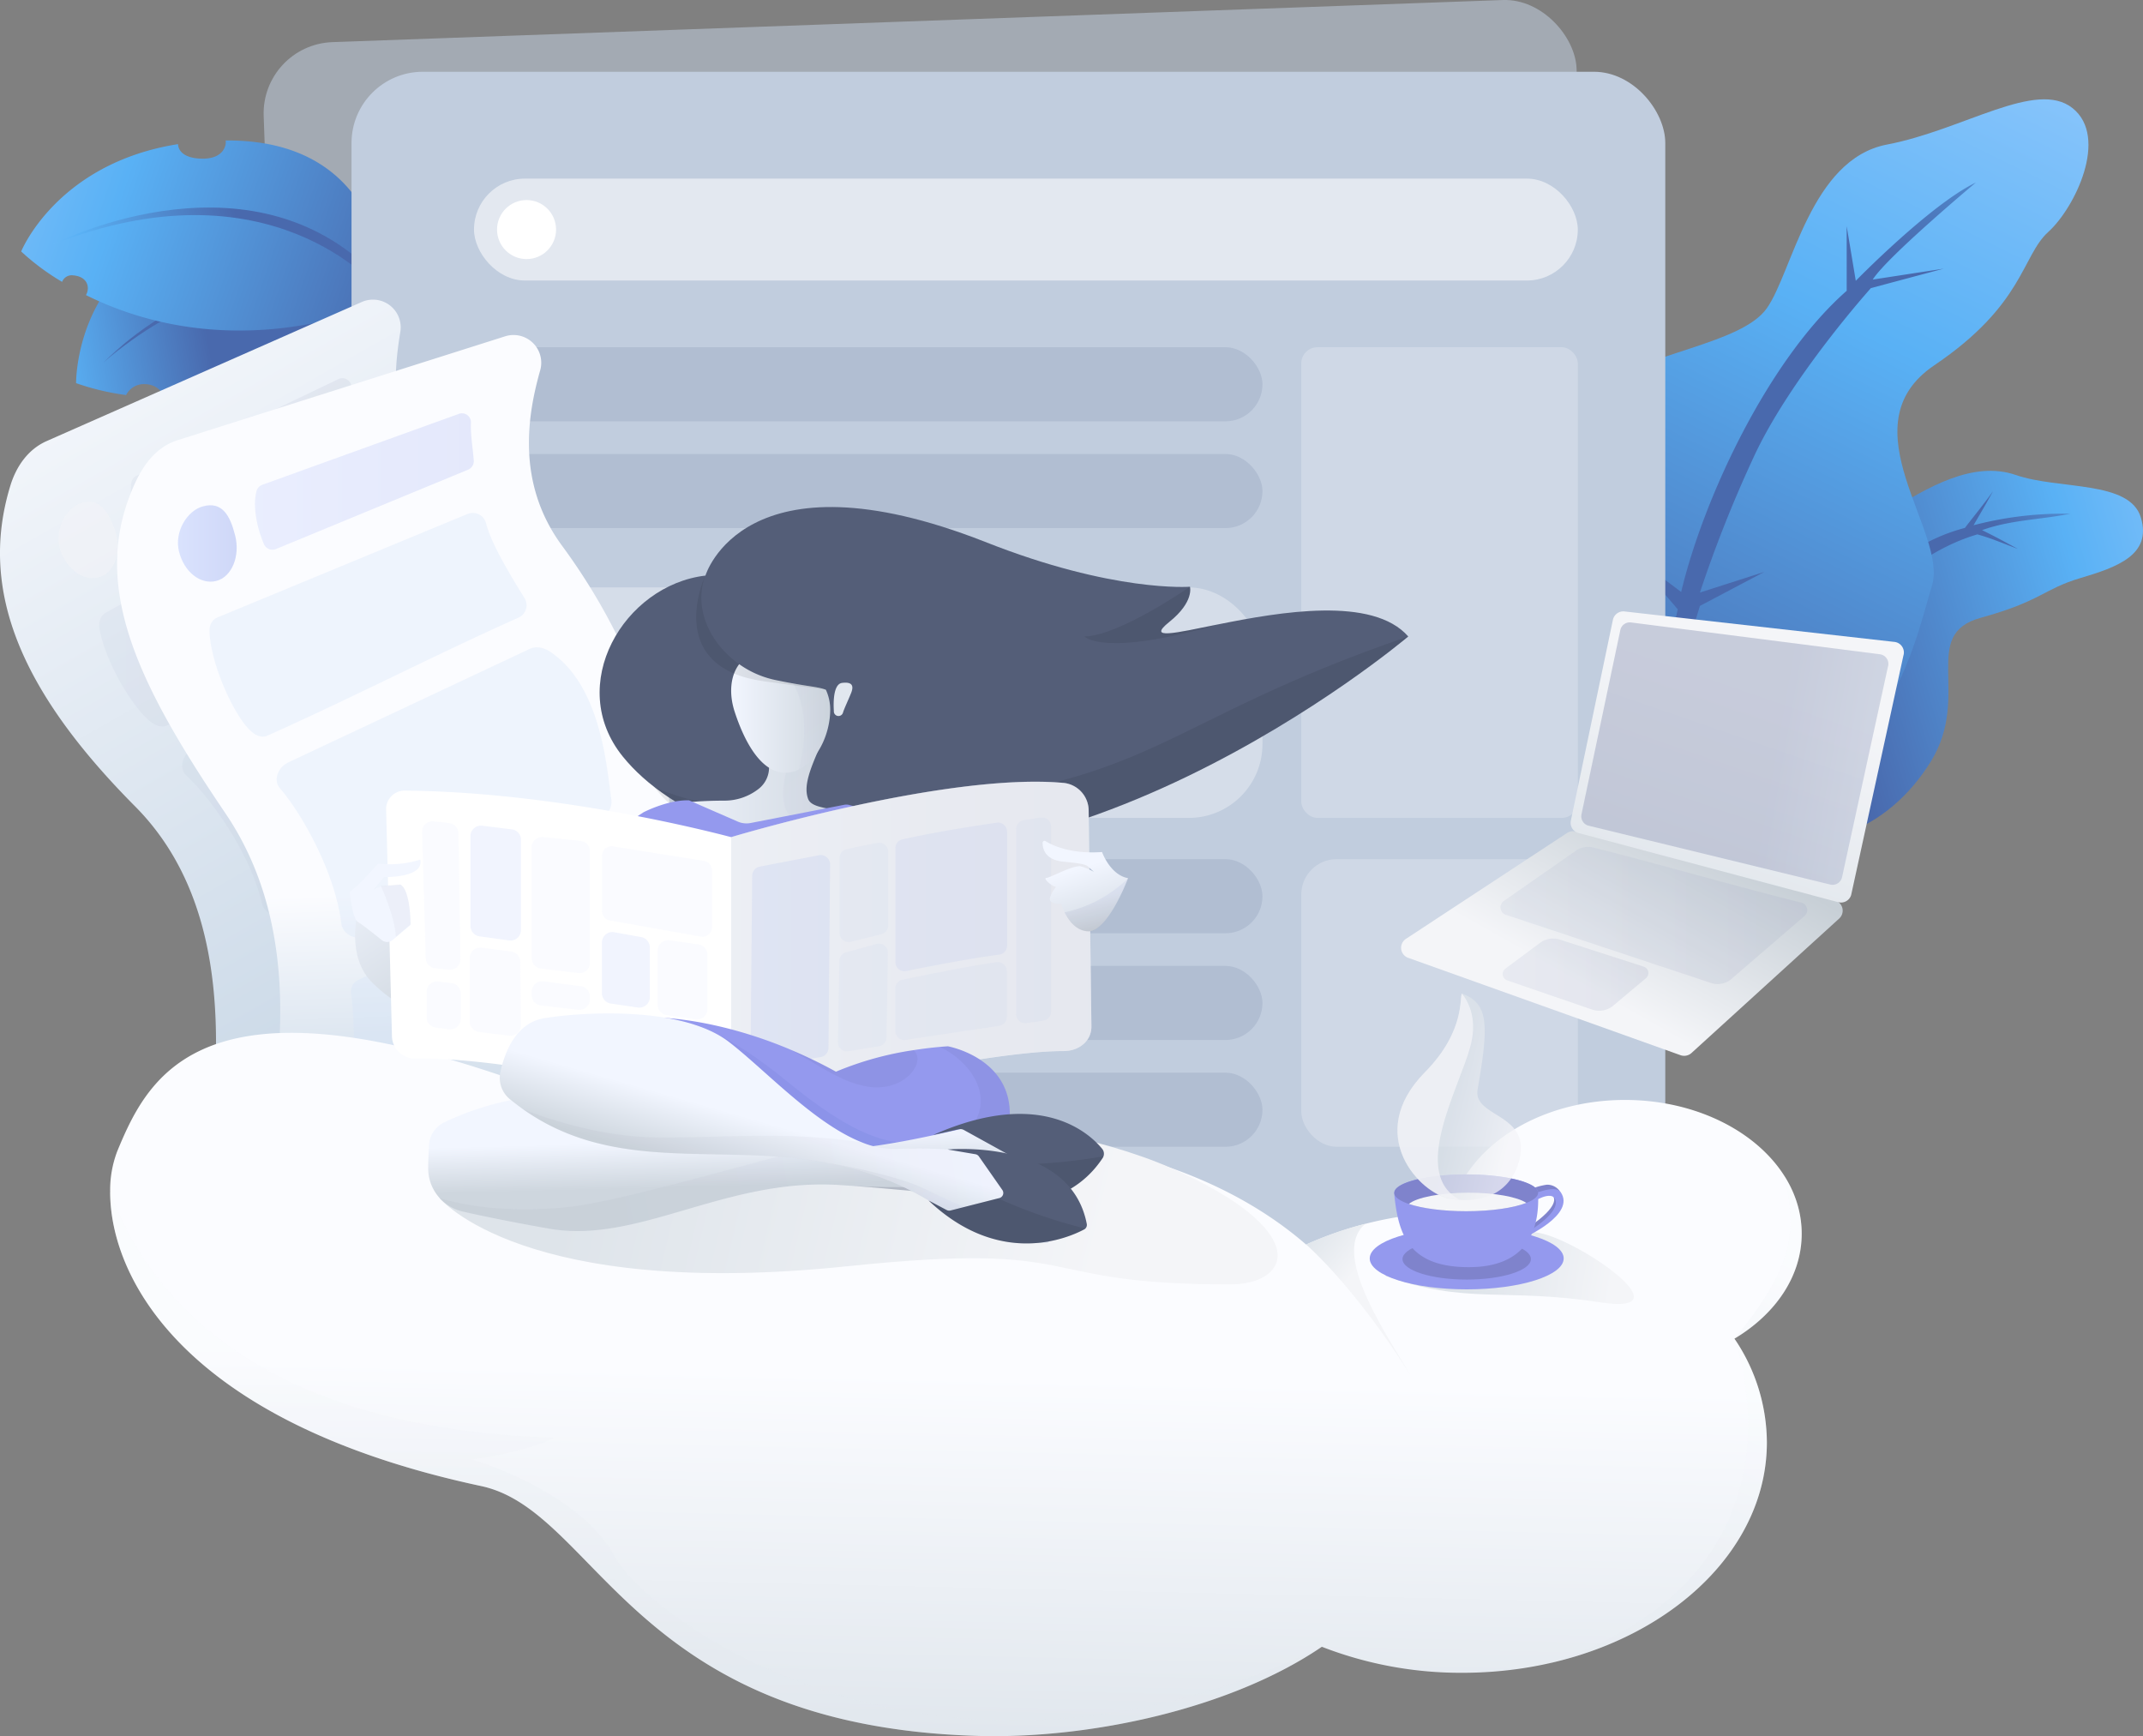 <svg xmlns="http://www.w3.org/2000/svg" xmlns:xlink="http://www.w3.org/1999/xlink" viewBox="0 0 588.91 477.04"><rect x="0" y="0" width="588.91" height="477.04" fill="#808080" stroke="none"/><defs><style>.cls-1,.cls-10{fill:#c1cdde;}.cls-1{opacity:0.54;}.cls-2{fill:url(#New_Gradient_Swatch_34);}.cls-3{fill:url(#New_Gradient_Swatch_34-2);}.cls-4{fill:url(#linear-gradient);}.cls-5{fill:url(#New_Gradient_Swatch_34-3);}.cls-6{fill:url(#New_Gradient_Swatch_34-4);}.cls-7{fill:url(#New_Gradient_Swatch_34-5);}.cls-8{fill:url(#New_Gradient_Swatch_34-6);}.cls-9{fill:url(#New_Gradient_Swatch_34-7);}.cls-11{fill:#15285c;opacity:0.09;}.cls-12,.cls-13,.cls-14,.cls-15{fill:#fff;}.cls-12{opacity:0.33;}.cls-13,.cls-32,.cls-33{opacity:0.23;}.cls-14{opacity:0.55;}.cls-16{fill:url(#New_Gradient_Swatch_36);}.cls-17,.cls-43{fill:#f4f5f8;}.cls-17{opacity:0.52;}.cls-18,.cls-19,.cls-20,.cls-21,.cls-22,.cls-26,.cls-27{opacity:0.16;}.cls-18{fill:url(#New_Gradient_Swatch_9);}.cls-19{fill:url(#New_Gradient_Swatch_9-2);}.cls-20{fill:url(#New_Gradient_Swatch_9-3);}.cls-21{fill:url(#New_Gradient_Swatch_9-4);}.cls-22{fill:url(#New_Gradient_Swatch_9-5);}.cls-23{fill:url(#New_Gradient_Swatch_36-2);}.cls-24{opacity:0.3;fill:url(#New_Gradient_Swatch_35);}.cls-25{fill:#d4e2f9;opacity:0.31;}.cls-26{fill:url(#New_Gradient_Swatch_35-2);}.cls-27{fill:url(#New_Gradient_Swatch_9-6);}.cls-28{fill:url(#New_Gradient_Swatch_4);}.cls-29{fill:url(#New_Gradient_Swatch_19);}.cls-30{fill:url(#New_Gradient_Swatch_4-2);}.cls-31{opacity:0.59;fill:url(#New_Gradient_Swatch_9-7);}.cls-32{fill:url(#New_Gradient_Swatch_9-8);}.cls-33{fill:url(#New_Gradient_Swatch_9-9);}.cls-34{fill:url(#New_Gradient_Swatch_13);}.cls-35,.cls-37,.cls-38{opacity:0.17;}.cls-35{fill:url(#New_Gradient_Swatch_4-3);}.cls-36{fill:url(#New_Gradient_Swatch_4-4);}.cls-37{fill:url(#New_Gradient_Swatch_4-5);}.cls-38{fill:url(#New_Gradient_Swatch_4-6);}.cls-39{fill:url(#New_Gradient_Swatch_4-7);}.cls-40{fill:url(#New_Gradient_Swatch_4-8);}.cls-41{fill:#9499ee;}.cls-42{fill:#7f83cc;}.cls-44,.cls-45{opacity:0.74;}.cls-44{fill:url(#New_Gradient_Swatch_4-9);}.cls-45{fill:url(#New_Gradient_Swatch_4-10);}.cls-46{fill:#545e78;}.cls-47{opacity:0.08;}.cls-48{fill:#e1e7ef;}.cls-49{fill:url(#New_Gradient_Swatch_31);}.cls-50,.cls-52,.cls-60,.cls-61,.cls-66,.cls-71{opacity:0.04;}.cls-50{fill:url(#linear-gradient-2);}.cls-51{fill:url(#New_Gradient_Swatch_31-2);}.cls-52{fill:url(#linear-gradient-3);}.cls-53{fill:url(#New_Gradient_Swatch_31-3);}.cls-54,.cls-55,.cls-56,.cls-57{fill:#d7e0fd;}.cls-54{opacity:0.13;}.cls-55{opacity:0.35;}.cls-56{opacity:0.46;}.cls-57{opacity:0.18;}.cls-58{opacity:0.29;fill:url(#New_Gradient_Swatch_9-10);}.cls-59{fill:url(#New_Gradient_Swatch_31-4);}.cls-60{fill:url(#linear-gradient-4);}.cls-62{opacity:0.07;fill:url(#linear-gradient-5);}.cls-63{fill:url(#New_Gradient_Swatch_31-5);}.cls-64{opacity:0.12;fill:url(#linear-gradient-6);}.cls-65{fill:url(#New_Gradient_Swatch_31-6);}.cls-66{fill:url(#linear-gradient-7);}.cls-67,.cls-68,.cls-69{opacity:0.19;}.cls-67{fill:url(#linear-gradient-8);}.cls-68{fill:url(#linear-gradient-9);}.cls-69{fill:url(#linear-gradient-10);}.cls-70{fill:url(#New_Gradient_Swatch_31-7);}.cls-71{fill:url(#linear-gradient-11);}.cls-72{opacity:0.05;fill:url(#linear-gradient-12);}</style><linearGradient id="New_Gradient_Swatch_34" x1="1098.98" y1="78.11" x2="992.14" y2="177" gradientTransform="translate(-302.43 -420.78) rotate(26.86)" gradientUnits="userSpaceOnUse"><stop offset="0.01" stop-color="#a6d1ff"/><stop offset="0.5" stop-color="#59b1f5"/><stop offset="1" stop-color="#4969ad"/></linearGradient><linearGradient id="New_Gradient_Swatch_34-2" x1="1133.32" y1="-52.43" x2="1092.74" y2="15.4" gradientTransform="matrix(0.77, 0.42, -0.54, 0.99, -282.86, -325.19)" xlink:href="#New_Gradient_Swatch_34"/><linearGradient id="linear-gradient" x1="569.09" y1="-36.9" x2="445.34" y2="214.49" gradientUnits="userSpaceOnUse"><stop offset="0" stop-color="#a6d1ff"/><stop offset="0.5" stop-color="#59b1f5"/><stop offset="1" stop-color="#4969ad"/></linearGradient><linearGradient id="New_Gradient_Swatch_34-3" x1="589.52" y1="-46.8" x2="519.52" y2="70.2" gradientTransform="matrix(1, 0, 0, 1, 0, 0)" xlink:href="#New_Gradient_Swatch_34"/><linearGradient id="New_Gradient_Swatch_34-4" x1="-24.81" y1="100.18" x2="55.86" y2="85.84" gradientTransform="matrix(1, 0, 0, 1, 0, 0)" xlink:href="#New_Gradient_Swatch_34"/><linearGradient id="New_Gradient_Swatch_34-5" x1="3.44" y1="87.79" x2="34.19" y2="87.79" gradientTransform="matrix(1, 0, 0, 1, 0, 0)" xlink:href="#New_Gradient_Swatch_34"/><linearGradient id="New_Gradient_Swatch_34-6" x1="-46.74" y1="27.63" x2="111.93" y2="82.3" gradientTransform="matrix(1, 0, 0, 1, 0, 0)" xlink:href="#New_Gradient_Swatch_34"/><linearGradient id="New_Gradient_Swatch_34-7" x1="-15.75" y1="90.93" x2="67.58" y2="69.93" gradientTransform="matrix(1, 0, 0, 1, 0, 0)" xlink:href="#New_Gradient_Swatch_34"/><linearGradient id="New_Gradient_Swatch_36" x1="7.06" y1="67.35" x2="131.06" y2="284.85" gradientUnits="userSpaceOnUse"><stop offset="0" stop-color="#fbfcff"/><stop offset="1" stop-color="#c8d7e6"/></linearGradient><linearGradient id="New_Gradient_Swatch_9" x1="27.27" y1="165.71" x2="113.28" y2="165.71" gradientUnits="userSpaceOnUse"><stop offset="0" stop-color="#bec7da"/><stop offset="1" stop-color="#a7aec7"/></linearGradient><linearGradient id="New_Gradient_Swatch_9-2" x1="35.9" y1="126.08" x2="97.55" y2="126.08" xlink:href="#New_Gradient_Swatch_9"/><linearGradient id="New_Gradient_Swatch_9-3" x1="50.08" y1="209.32" x2="142.26" y2="209.32" xlink:href="#New_Gradient_Swatch_9"/><linearGradient id="New_Gradient_Swatch_9-4" x1="76.56" y1="269.49" x2="121.39" y2="269.49" xlink:href="#New_Gradient_Swatch_9"/><linearGradient id="New_Gradient_Swatch_9-5" x1="125.27" y1="243.23" x2="149.8" y2="243.23" xlink:href="#New_Gradient_Swatch_9"/><linearGradient id="New_Gradient_Swatch_36-2" x1="110.49" y1="245.07" x2="112.99" y2="313.07" xlink:href="#New_Gradient_Swatch_36"/><linearGradient id="New_Gradient_Swatch_35" x1="48.9" y1="149.32" x2="65.04" y2="149.32" gradientUnits="userSpaceOnUse"><stop offset="0" stop-color="#8da7fc"/><stop offset="1" stop-color="#6b84e8"/></linearGradient><linearGradient id="New_Gradient_Swatch_35-2" x1="70.06" y1="132.33" x2="130.18" y2="132.33" xlink:href="#New_Gradient_Swatch_35"/><linearGradient id="New_Gradient_Swatch_9-6" x1="147.27" y1="255.75" x2="172.14" y2="255.75" xlink:href="#New_Gradient_Swatch_9"/><linearGradient id="New_Gradient_Swatch_4" x1="476.78" y1="368.07" x2="478.67" y2="368.07" gradientUnits="userSpaceOnUse"><stop offset="0" stop-color="#f4f5f8"/><stop offset="1" stop-color="#dee4ea"/></linearGradient><linearGradient id="New_Gradient_Swatch_19" x1="436.37" y1="271.76" x2="462.37" y2="225.76" gradientUnits="userSpaceOnUse"><stop offset="0" stop-color="#f4f5f8"/><stop offset="1" stop-color="#c7cfd6"/></linearGradient><linearGradient id="New_Gradient_Swatch_4-2" x1="482.6" y1="188.89" x2="459.76" y2="255.06" xlink:href="#New_Gradient_Swatch_4"/><linearGradient id="New_Gradient_Swatch_9-7" x1="529.75" y1="214.94" x2="487.75" y2="207.6" xlink:href="#New_Gradient_Swatch_9"/><linearGradient id="New_Gradient_Swatch_9-8" x1="412.95" y1="267.8" x2="452.98" y2="267.8" xlink:href="#New_Gradient_Swatch_9"/><linearGradient id="New_Gradient_Swatch_9-9" x1="412.34" y1="251.56" x2="496.64" y2="251.56" xlink:href="#New_Gradient_Swatch_9"/><linearGradient id="New_Gradient_Swatch_13" x1="261.67" y1="377.78" x2="259.01" y2="494.44" gradientUnits="userSpaceOnUse"><stop offset="0" stop-color="#fbfcff"/><stop offset="1" stop-color="#dce3ea"/></linearGradient><linearGradient id="New_Gradient_Swatch_4-3" x1="196.76" y1="369.37" x2="196.76" y2="411.87" xlink:href="#New_Gradient_Swatch_4"/><linearGradient id="New_Gradient_Swatch_4-4" x1="372.37" y1="349.44" x2="359.04" y2="338.11" xlink:href="#New_Gradient_Swatch_4"/><linearGradient id="New_Gradient_Swatch_4-5" x1="473.82" y1="390.72" x2="457.82" y2="427.05" xlink:href="#New_Gradient_Swatch_4"/><linearGradient id="New_Gradient_Swatch_4-6" x1="487.55" y1="345.67" x2="480.8" y2="360.67" xlink:href="#New_Gradient_Swatch_4"/><linearGradient id="New_Gradient_Swatch_4-7" x1="302" y1="347.18" x2="159" y2="313.18" xlink:href="#New_Gradient_Swatch_4"/><linearGradient id="New_Gradient_Swatch_4-8" x1="443.15" y1="351.98" x2="405.15" y2="345.98" xlink:href="#New_Gradient_Swatch_4"/><linearGradient id="New_Gradient_Swatch_4-9" x1="416.49" y1="305.19" x2="400.11" y2="301.22" xlink:href="#New_Gradient_Swatch_4"/><linearGradient id="New_Gradient_Swatch_4-10" x1="375.69" y1="296.35" x2="354.99" y2="292.22" xlink:href="#New_Gradient_Swatch_4"/><linearGradient id="New_Gradient_Swatch_31" x1="177.16" y1="219.46" x2="236.28" y2="219.46" gradientUnits="userSpaceOnUse"><stop offset="0" stop-color="#f2f6ff"/><stop offset="1" stop-color="#ced6de"/></linearGradient><linearGradient id="linear-gradient-2" x1="206.65" y1="193.13" x2="234.07" y2="228.94" gradientUnits="userSpaceOnUse"><stop offset="0" stop-color="#48485c"/><stop offset="1" stop-color="#95a2d8"/></linearGradient><linearGradient id="New_Gradient_Swatch_31-2" x1="200.93" y1="197.41" x2="228.15" y2="197.41" xlink:href="#New_Gradient_Swatch_31"/><linearGradient id="linear-gradient-3" x1="208.92" y1="181.8" x2="228.45" y2="207.31" xlink:href="#linear-gradient-2"/><linearGradient id="New_Gradient_Swatch_31-3" x1="91.05" y1="239.96" x2="118.8" y2="281.21" xlink:href="#New_Gradient_Swatch_31"/><linearGradient id="New_Gradient_Swatch_9-10" x1="200.93" y1="260.03" x2="299.93" y2="260.03" xlink:href="#New_Gradient_Swatch_9"/><linearGradient id="New_Gradient_Swatch_31-4" x1="105.12" y1="274.48" x2="104.79" y2="290.81" xlink:href="#New_Gradient_Swatch_31"/><linearGradient id="linear-gradient-4" x1="107.77" y1="242.93" x2="105.44" y2="234.68" xlink:href="#linear-gradient-2"/><linearGradient id="linear-gradient-5" x1="188.36" y1="299.99" x2="249.94" y2="299.99" gradientUnits="userSpaceOnUse"><stop offset="0" stop-color="#433ea3"/><stop offset="1" stop-color="#0357ab"/></linearGradient><linearGradient id="New_Gradient_Swatch_31-5" x1="297.35" y1="238.23" x2="303.6" y2="258.48" xlink:href="#New_Gradient_Swatch_31"/><linearGradient id="linear-gradient-6" x1="302.67" y1="254.89" x2="301.29" y2="246.39" xlink:href="#linear-gradient-2"/><linearGradient id="New_Gradient_Swatch_31-6" x1="207.27" y1="313.08" x2="207.6" y2="325.75" xlink:href="#New_Gradient_Swatch_31"/><linearGradient id="linear-gradient-7" x1="147.04" y1="338.38" x2="301.29" y2="311.63" xlink:href="#linear-gradient-2"/><linearGradient id="linear-gradient-8" x1="286.4" y1="312.82" x2="294.6" y2="311.4" xlink:href="#linear-gradient-2"/><linearGradient id="linear-gradient-9" x1="243.89" y1="329.74" x2="298.87" y2="320.21" xlink:href="#linear-gradient-2"/><linearGradient id="linear-gradient-10" x1="285.71" y1="333.54" x2="294.68" y2="331.98" xlink:href="#linear-gradient-2"/><linearGradient id="New_Gradient_Swatch_31-7" x1="217.04" y1="310.32" x2="212.37" y2="326.65" xlink:href="#New_Gradient_Swatch_31"/><linearGradient id="linear-gradient-11" x1="219.87" y1="322.53" x2="277.04" y2="314.53" xlink:href="#linear-gradient-2"/><linearGradient id="linear-gradient-12" x1="251.13" y1="319.79" x2="258.3" y2="330.45" xlink:href="#linear-gradient-2"/></defs><title>i 6</title><g id="Layer_2" data-name="Layer 2"><g id="Layer_8" data-name="Layer 8"><g id="Illustration"><rect id="Shape_Bg" data-name="Shape Bg" class="cls-1" x="77.49" y="5.69" width="361.03" height="325.55" rx="19.59" ry="19.59" transform="translate(-5.89 9.38) rotate(-2.06)"/><g id="Leafs_Right" data-name="Leafs Right"><path id="Lower_leaf" data-name="Lower leaf" class="cls-2" d="M471.47,222.77c-9.29-11.3-18.67-31.62-11.31-44.34s13.13-28.52,25.4-33,22.71,1.68,33.43-4.9,23.22-14.07,35-10,31.24,1.39,34.33,11.67-6.54,13.65-16.67,16.66-10.65,6.31-27.38,10.91S541.8,191,530.65,209.17,497.14,239.86,471.47,222.77Z"/><path id="Middle_strokes" data-name="Middle strokes" class="cls-3" d="M485.36,224.86a128.83,128.83,0,0,1,6.86-32.2c-1.49-4.24-2.67-8.6-3.93-12.91,1.75,3.21,3.48,6.44,5.31,9.6,9.72-18.83,25-38.73,46.36-44.29,2.59-3.37,5.3-6.64,7.74-10.11-1.7,3.17-3.56,6.26-5.36,9.38a97.47,97.47,0,0,1,26.56-3.17c-8.12,1.66-16.34,1.67-24.22,4.51,3.34,1.63,6.6,3.4,9.86,5.17-3.71-1.37-7.27-2.94-11.15-4-11.82,3.45-22.66,11.78-30.34,20.27-7.51,8.29-11.3,14.27-16.78,23.11,3.61-.51,7-.83,10.54-1.23-3.74,1.23-7.53,2.36-11.19,3.8C490.86,203.07,488,213.9,485.36,224.86Z"/><path id="Upper_leaf" data-name="Upper leaf" class="cls-4" d="M456.56,220.51s-45-32.49-36-55.66,2.81-47.91,17.4-58,40.6-12.23,47.6-22.18,12-40.95,33-44.95,41-18,51-10,.66,27.37-6.67,34-6.67,20-31.33,36.65,4,46-.67,60.67S516.89,229.35,456.56,220.51Z"/><path id="Middle_strokes-2" data-name="Middle strokes" class="cls-5" d="M457.49,211.49s-2.84-16.33,3.57-44.06L448,152.16l14,10.5c6.14-25.84,24-63.92,45.48-82.75V62.16l2.5,15s20.5-21,33-27c0,0-24.34,20.33-28.34,26.66l19.5-3-20,5.34S491.82,104,481.82,125.82a349.66,349.66,0,0,0-14.67,37l17.67-5.66-17.67,9.33S458.65,193.32,457.49,211.49Z"/></g><g id="Leafs_left" data-name="Leafs left"><path id="Lower_leaf-2" data-name="Lower leaf" class="cls-6" d="M106.34,87c-22.08,18.82-44.8,22.81-61.25,22.4-.4-2.18-2.65-3.85-5.35-3.85a5.45,5.45,0,0,0-5.08,3,67.91,67.91,0,0,1-13.75-3.27s-.43-34.5,35.17-42.9C92.82,53.73,106.34,87,106.34,87Z"/><path id="Middle_strokes-3" data-name="Middle strokes" class="cls-7" d="M103.86,84.31S70.17,63.75,28.48,99.57c0,0,34.61-36.38,72.39-18.73Z"/><path id="Upper_leaf-2" data-name="Upper leaf" class="cls-8" d="M106.32,83.1C69,97,40.55,89.52,23.63,81.09c1.19-2.15.39-5.13-3.56-5.43a2.82,2.82,0,0,0-3,1.79A65,65,0,0,1,5.82,69.1s9.76-24.22,43.11-29.5c0,.13-.15,3.9,6.64,4,6.54.06,6.66-4.54,6.42-5h1.33C108.32,39.1,106.32,83.1,106.32,83.1Z"/><path id="Middle_strokes-4" data-name="Middle strokes" class="cls-9" d="M103.67,79.09S74,43.4,14,67.41c0,0,52.33-27.32,87.67,6.68Z"/></g><g id="UI"><rect id="Shape_Bg-2" data-name="Shape Bg" class="cls-10" x="96.6" y="19.72" width="361.03" height="325.55" rx="19.59" ry="19.59"/><g id="Shapes"><rect class="cls-11" x="130.26" y="95.41" width="216.67" height="20.36" rx="10.18" ry="10.18"/><rect class="cls-11" x="130.26" y="124.75" width="216.67" height="20.36" rx="10.18" ry="10.18"/><rect class="cls-11" x="130.26" y="236.08" width="216.67" height="20.36" rx="10.18" ry="10.18"/><rect class="cls-11" x="130.26" y="265.41" width="216.67" height="20.36" rx="10.18" ry="10.18"/><rect class="cls-11" x="130.26" y="294.75" width="216.67" height="20.36" rx="10.18" ry="10.18"/><rect class="cls-12" x="130.26" y="161.41" width="216.67" height="63.33" rx="20.25" ry="20.25"/><rect class="cls-13" x="357.6" y="95.41" width="76" height="129.33" rx="4.45" ry="4.45"/><rect class="cls-13" x="357.6" y="236.08" width="76" height="79.02" rx="9.72" ry="9.72"/><rect class="cls-14" x="130.26" y="49.08" width="303.33" height="28" rx="14" ry="14"/></g><circle class="cls-15" cx="144.7" cy="63.08" r="8.11"/></g><g id="Paper"><g id="Paper_Back" data-name="Paper Back"><path id="BG_Shape" data-name="BG Shape" class="cls-16" d="M12.84,121.19,99.38,83A7.62,7.62,0,0,1,110,91.28c-2,12-3.5,31.28,11.17,47.27,28,30.51,44.43,70.5,40.05,109.72-.58,5.16-2.7,10-7.33,12.35L69,321.36a7.61,7.61,0,0,1-11-7.19c1.16-20.55,7.3-64.21-20.84-92.56C5.81,190.08-6,162.24,2.86,133.41,4.49,128.09,7.76,123.43,12.84,121.19Z"/><g id="Shapes-2" data-name="Shapes"><path class="cls-17" d="M31.52,145.43c2,5.43.34,11.43-3.81,13s-9-1.46-11-6.89,1.07-11.61,5.22-13.15C27,136.48,29.5,140,31.52,145.43Z"/><path class="cls-18" d="M29.13,168.33l64.8-36a3.7,3.7,0,0,1,5.34,2.12c1.68,5.94,10.36,16.48,13.15,19.52a3.65,3.65,0,0,1-1.07,5.54c-22.11,12.91-43,26.81-65.14,39.69-1.59.93-3.31.23-4.79-.87C36.7,194.77,29,182.14,27.36,172.85,27.05,171,27.52,169.2,29.13,168.33Z"/><path class="cls-19" d="M37.41,130.79l55.66-26.65a2.49,2.49,0,0,1,3.51,2.22c.25,3,.49,6.94.92,9.43a2.6,2.6,0,0,1-1.13,2.86L43,148a2.55,2.55,0,0,1-3.43-1.19c-1.8-3.17-4.21-9.23-3.51-14A2.56,2.56,0,0,1,37.41,130.79Z"/><path class="cls-20" d="M51.26,213.16C58,219.4,68.82,234.52,72,248.28c.75,3.19,4.88,4.32,7.68,2.51l60.21-39a5,5,0,0,0,2.18-5.43c-2.3-9.14-6.24-30.47-20.8-38.35-1.92-1-4.11-1.46-6-.31L52.67,205.89C50.14,207.47,49.08,211.16,51.26,213.16Z"/><path class="cls-21" d="M78.23,263.27l35.93-23a3.48,3.48,0,0,1,5.21,2.18,77.35,77.35,0,0,1,1.15,29.5A3.5,3.5,0,0,1,119,274.4L84.66,298.61a3.48,3.48,0,0,1-5.41-3.08A99.44,99.44,0,0,0,76.64,267,3.49,3.49,0,0,1,78.23,263.27Z"/><path class="cls-22" d="M126.75,229.83l14.43-9.22a3.68,3.68,0,0,1,5.24,1.73c3.41,6.78,4.18,22.68,2.58,30.93a3.54,3.54,0,0,1-1.57,2.53l-14.68,10c-2.25,1.35-5.32,0-5.24-2.35.15-4.58,1.6-18.46-2.1-30.2A3,3,0,0,1,126.75,229.83Z"/></g></g><g id="Paper_Front" data-name="Paper Front"><path id="BG_shape-2" data-name="BG shape" class="cls-23" d="M48.67,121l90.15-28.59a7.62,7.62,0,0,1,9.63,9.34c-3.31,11.72-6.86,30.72,6,48.2,24.55,33.36,36.56,74.89,28,113.4-1.13,5.07-3.76,9.65-8.61,11.49L82.89,326.09a7.61,7.61,0,0,1-10.21-8.34c3.37-20.31,11.7-61.21-10.73-94.27C37.23,187,24.21,159.83,37.43,132.09,39.82,127.08,43.37,122.71,48.67,121Z"/><g id="Shapes-3" data-name="Shapes"><path class="cls-24" d="M64.62,147.14c1.43,5.62-.89,11.4-5.19,12.49s-8.8-2.42-10.22-8,2.32-11.42,6.62-12.51C61,137.75,63.2,141.52,64.62,147.14Z"/><path class="cls-25" d="M59.78,169.65l68.74-28.44a3.77,3.77,0,0,1,5.08,2.68c1.5,6.07,8.48,17.11,10.54,20.44a3.74,3.74,0,0,1-1.67,5.39c-23.37,10.45-45.63,22-69,32.43-1.68.74-3.31-.13-4.66-1.38-4.31-4-10.63-17.41-11.23-26.82C57.41,172.12,58.08,170.34,59.78,169.65Z"/><path class="cls-26" d="M72.06,133.22l54.11-19.52a2.47,2.47,0,0,1,3.24,2.59c-.14,2.93.58,7.42.76,10a2.56,2.56,0,0,1-1.42,2.72l-53,21.89a2.54,2.54,0,0,1-3.28-1.55c-1.45-3.34-3.19-9.63-2-14.3A2.59,2.59,0,0,1,72.06,133.22Z"/><path class="cls-25" d="M76.93,216.61c6,6.93,15.16,23.13,16.87,37.16.4,3.25,4.39,4.82,7.36,3.32l64.08-32.3a5,5,0,0,0,2.75-5.15c-1.3-9.34-2.92-31-16.54-40.38-1.79-1.24-3.92-1.89-5.89-.95L79.12,209.54C76.43,210.83,75,214.38,76.93,216.61Z"/><path class="cls-25" d="M98.34,269.34l38.19-19a3.5,3.5,0,0,1,5,2.73,77.44,77.44,0,0,1-2.05,29.45,3.45,3.45,0,0,1-1.79,2.24l-36.73,20.37a3.49,3.49,0,0,1-5-3.65,99.84,99.84,0,0,0,.49-28.64A3.46,3.46,0,0,1,98.34,269.34Z"/><path class="cls-27" d="M150.19,241.33l15.33-7.6a3.65,3.65,0,0,1,5,2.28c2.67,7.11,1.71,23-.77,31a3.55,3.55,0,0,1-1.83,2.34l-15.68,8.4c-2.38,1.1-5.29-.54-5-2.9.65-4.54,3.59-18.19,1.17-30.25A3,3,0,0,1,150.19,241.33Z"/></g></g></g><path class="cls-28" d="M478.67,368.27c-1-.17-1.62-.33-1.89-.4Z"/><g id="Laptop"><path id="Lower" class="cls-29" d="M461.8,289.94,387,263.2a2.93,2.93,0,0,1-.64-5.22l44.26-29.08a3,3,0,0,1,2.41-.4l71.15,18.88a2.94,2.94,0,0,1,1.17,5.08l-40.57,36.93A3,3,0,0,1,461.8,289.94Z"/><path id="Upper" class="cls-30" d="M505.16,247.9l-71.38-19a2.91,2.91,0,0,1-2.09-3.45l11.55-55.14A2.93,2.93,0,0,1,446.3,168l74.2,8.37a2.92,2.92,0,0,1,2.57,3.77l-14.36,65.79A2.92,2.92,0,0,1,505.16,247.9Z"/><path id="Screen" class="cls-31" d="M518.81,183.24l-12.65,58a2.66,2.66,0,0,1-3.24,1.8l-50.69-12.34-2.6-.63-13.1-3.19a2.66,2.66,0,0,1-1.92-3.15l10.67-50.63a2.67,2.67,0,0,1,2.8-2.08l68.37,8.74A2.67,2.67,0,0,1,518.81,183.24Z"/><path id="Trackpad" class="cls-32" d="M437.49,277.4l-23.28-8a1.86,1.86,0,0,1-.48-3.27l9.59-7.13a6,6,0,0,1,5.15-.87l23.17,7.46a1.85,1.85,0,0,1,.68,3.2l-9,7.54A6,6,0,0,1,437.49,277.4Z"/><path id="Keyboard" class="cls-33" d="M437.67,232.86c9.52,2.2,45.27,12.29,57.33,15.14a2.14,2.14,0,0,1,.85,3.74l-20.19,17.38a5.79,5.79,0,0,1-5.21,1.07l-56.56-18.8a2.14,2.14,0,0,1-.62-3.82l19.84-13.85A5.8,5.8,0,0,1,437.67,232.86Z"/></g><g id="Cloud"><path id="Cloud_Bg" data-name="Cloud Bg" class="cls-34" d="M476.64,367.84a51.07,51.07,0,0,1,8.91,28.48c0,35-37.46,63.33-83.67,63.33a105.22,105.22,0,0,1-38.63-7.15C338.53,469.36,300,477.85,268.88,477c-95.33-2.66-104.72-61.84-136.66-68.66-82.71-17.68-102-58-101.95-80.89a30,30,0,0,1,1.95-11.11c9.37-22.67,26-56,138.66-8,54.38,23.17,87.07.1,121.34,5.33,29.37,4.48,51.26,14.91,66.71,28.31a102.41,102.41,0,0,1,34.72-8.68,7.23,7.23,0,0,0,6.26-4.58c5.87-15.29,24.53-26.48,46.64-26.48,26.82,0,48.57,16.46,48.57,36.76C495.12,350.68,487.9,361.11,476.64,367.84Z"/><g id="Cloud_Shadow" data-name="Cloud Shadow"><path class="cls-35" d="M363.25,452.5C338.53,469.36,300,477.85,268.88,477c-95.33-2.66-104.72-61.84-136.66-68.66-82.71-17.68-102-58-101.95-80.89,9.39,26,37.55,65,122,67.61,0,0-5.92,3.58-22.65,6,0,0,29.15,8.2,39.31,26.67S258.92,502.63,363.25,452.5Z"/><path class="cls-36" d="M387.79,378.17c-15.72-25-28.86-36.21-28.86-36.21a96.66,96.66,0,0,1,16.32-5.7C365.4,344.29,381.37,367.16,387.79,378.17Z"/><path class="cls-37" d="M485.55,396.32c0,28.66-25.16,52.88-59.67,60.68,74.94-24.71,50.76-89.16,50.76-89.16A51.07,51.07,0,0,1,485.55,396.32Z"/><path class="cls-38" d="M495.12,339c0,11.7-7.22,22.13-18.48,28.86,18.48-22.36,16.26-31.58,13.74-44.72A29.48,29.48,0,0,1,495.12,339Z"/></g><path id="Character_Shadow" data-name="Character Shadow" class="cls-39" d="M120.87,329.26s22.84,28,112.07,18.67c67.48-7,49,5,105,5,17.05,0,22.92-14.79-16.16-32S202,300,178.14,303.56C155.8,306.92,110.69,298.78,120.87,329.26Z"/><path id="Cup_Shadow" data-name="Cup Shadow" class="cls-40" d="M380.8,350.58c21.93,8,32.63,3.2,59,7.28,24.05,3.72-5.42-16.85-16.71-19.06S379.77,336.66,380.8,350.58Z"/></g><g id="Cup_Plate" data-name="Cup Plate"><g id="plate"><ellipse class="cls-41" cx="403.06" cy="345.79" rx="26.65" ry="8.5"/><ellipse class="cls-42" cx="403.06" cy="345.97" rx="17.64" ry="5.63"/></g><g id="Handle"><path class="cls-42" d="M420.53,326.82a17.92,17.92,0,0,1,4.56-1.29,4.25,4.25,0,0,1,3.56,1.78l-7.17,1.6Z"/><path class="cls-42" d="M426.91,328.93s1.93,2.31-6.5,8.05c-5.48,3.72-1.05,2.27-1.05,2.27s6.54-4.11,6.62-4.29,2.52-4.79,2.49-4.94-.23-1.3-.23-1.3Z"/><path class="cls-41" d="M418.83,340.09s0-.35,0-.93c2.35-1.4,9.77-6,8.61-9.48-1-2.87-6.5.78-6.5.78s-1.61-1.3-.17-2.1c0,0,6.51-3,8.08-.83C433.22,333.73,418.83,340.09,418.83,340.09Z"/></g><path id="Body" class="cls-41" d="M403.61,348.19c-16,0-19.1-8.46-20.32-18.71a12.8,12.8,0,0,1-.12-1.5,1.85,1.85,0,0,1,0-.33c.24-2.74,9-4.95,19.76-4.95,10.58,0,19.2,2.13,19.74,4.8a2.46,2.46,0,0,1,0,.26C423.18,338.41,419.31,348.19,403.61,348.19Z"/><path id="Inside_shade" data-name="Inside shade" class="cls-42" d="M422.68,327.76c0,1-1.19,2-3.22,2.77-3.53,1.38-9.62,2.29-16.54,2.29-6.43,0-12.15-.79-15.76-2-2.36-.79-3.82-1.77-4-2.83a1.64,1.64,0,0,1,0-.22.41.41,0,0,1,0-.11c.24-2.74,9-4.95,19.76-4.95,10.58,0,19.2,2.13,19.74,4.8A2.46,2.46,0,0,1,422.68,327.76Z"/><path id="Tea_Color" data-name="Tea Color" class="cls-43" d="M419.46,330.53c-3.53,1.38-9.62,2.29-16.54,2.29-6.43,0-12.15-.79-15.76-2,2.11-1.78,8.63-3.09,16.34-3.09C410.79,327.72,417,328.89,419.46,330.53Z"/><g id="Smoke"><path class="cls-44" d="M417.9,316.63c-.51,5.09-4.24,13.86-16.69,13.08-.8,0-1.65-.13-2.53-.27-8.37-1.27-24.05-17.58-7.1-34.79,11.34-11.51,9.38-21,10.18-21.58a.18.18,0,0,1,.16,0c7.11,2.71,7.28,8.36,4.14,26.25C404.77,306.68,419,305.91,417.9,316.63Z"/><path class="cls-45" d="M404,287.78c-3.28,11.72-16.44,34.8-2.85,41.89l.07,0c-.8,0-1.65-.13-2.53-.27-8.37-1.27-24.05-17.58-7.1-34.79,11.34-11.51,9.38-21,10.18-21.58C403.72,275.51,406.09,280.27,404,287.78Z"/></g></g><g id="Character"><g id="Head_and_Shoulders" data-name="Head and Shoulders"><g id="Hair"><path class="cls-46" d="M387,174.89h0c-1.3,1.1-99.55,83.79-184.24,53.49-15-5.35-25.26-12.67-31.59-20.47-15.92-19.64.27-47.12,22.69-49.75,0,0,10.48-35.28,76.82-9.28C306,162.89,327,161.22,327,161.22s1.26,4.12-5.67,9.67c-6.22,5,1.39,3.1,13.55.65C351.67,168.17,377.23,163.72,387,174.89Z"/><path class="cls-47" d="M386.94,174.9c-1.3,1.1-99.55,83.79-184.24,53.49-15-5.35-16.51-4.24-22.84-12,16.1,6.57,32.42,7.9,68,5C318.24,215.71,318,198.56,386.94,174.9Z"/><path class="cls-47" d="M334.83,171.54h0C303.21,180.71,298,174.9,298,174.9c9.75-.24,29-13.68,29-13.68s1.26,4.12-5.67,9.67C315.06,175.87,322.67,174,334.83,171.54Z"/></g><path id="Ear" class="cls-48" d="M229.15,195.36c0-.14-.63-7.34,2.25-7.71s3.25.87,2.5,2.75-2,4.5-2.27,5.5A1.28,1.28,0,0,1,229.15,195.36Z"/><path id="Neck" class="cls-49" d="M211.4,238.52c-24.25.75-37.62-10.62-33.5-14.87C181,220.48,193.06,220,199,220a15.23,15.23,0,0,0,9.34-3.13,7.44,7.44,0,0,0,3-5.88c.87-2.48,4.27-7.71,7-9.83a4.25,4.25,0,0,1,2.51-.78,14.71,14.71,0,0,1,5.9,1.55c-3.54,8.09-6.17,13.47-4.69,17.55,1,2.84,6.91,2.43,12.12,4.3a3.16,3.16,0,0,1,1.18.74C238.6,227.74,233.47,237.84,211.4,238.52Z"/><path id="Neck_Shadow" data-name="Neck Shadow" class="cls-50" d="M235.42,224.51a70.74,70.74,0,0,1-12.19,2c-11.43.5-7.24-14.17-7.24-14.17s1.41-7.33,4.92-11.95a14.71,14.71,0,0,1,5.9,1.55c-3.54,8.09-6.17,13.47-4.69,17.55,1,2.84,6.91,2.43,12.12,4.3A3.16,3.16,0,0,1,235.42,224.51Z"/><path id="Face" class="cls-51" d="M228.15,194.91c0,6.94-3.58,14.13-8.64,16.55a8.24,8.24,0,0,1-4.06.86c-6.51-.3-10.94-8.72-13.56-16.75-1.62-5-1.18-9.87,1.24-13.07a26.44,26.44,0,0,0,9.7,4.3c2,.42,3.67.75,5.13,1,4.92.89,7.16,1,9,1.74A13.09,13.09,0,0,1,228.15,194.91Z"/><path id="Face_Shadow" data-name="Face Shadow" class="cls-52" d="M228.15,194.91c0,6.94-3.58,14.13-8.64,16.55,2.82-11.05,1.28-18.59-1.55-23.65,4.92.89,7.16,1,9,1.74A13.09,13.09,0,0,1,228.15,194.91Z"/><path id="Dress" class="cls-41" d="M176.84,223.2s6.62-3.45,12.5-3.29l13.39,5.84a6,6,0,0,0,3.58.39l25.67-5a3.17,3.17,0,0,1,1.53.08l10.58,3.19-1.75,13.5-20,9.66-17,1.46-27.63-13.75L169.46,228Z"/><path id="Shadow" class="cls-47" d="M226.6,189.42c-4.15-.52-9.58-1.24-16.69-2.22-26.31-3.64-17.33-26.22-16.22-28.79-4.28,12.7,6.39,25.67,19.14,28.39C221.09,188.56,224.25,188.64,226.6,189.42Z"/></g><path id="Left_Side_Arm" data-name="Left Side Arm" class="cls-53" d="M98.42,250.47s-3.59,12.33,4.08,19.75,12.42,7.33,12.42,7.33l2.75-11.83Z"/><g id="Paper-2" data-name="Paper"><path id="Paper_BG" data-name="Paper BG" class="cls-15" d="M299.93,282c.05,4.11-3.5,6.81-7.61,6.81-25.49,0-91.39,16.52-91.39,16.52s-56.05-14.91-86.83-14.47a6.29,6.29,0,0,1-6.39-6.15l-1.6-62.22a5.08,5.08,0,0,1,5.06-5.25c38.41.34,77.38,9.54,89.76,12.79h0s59-17.79,91.24-14.91a7.67,7.67,0,0,1,7,7.55Z"/><g id="Shapes-4" data-name="Shapes"><path class="cls-54" d="M116,228.63l1,34.65a2.88,2.88,0,0,0,2.58,2.78l3.77.4a2.88,2.88,0,0,0,3.18-2.91L126,229a2.88,2.88,0,0,0-2.53-2.81l-4.23-.51A2.88,2.88,0,0,0,116,228.63Z"/><path class="cls-54" d="M120.45,269.71l3.63.43a2.88,2.88,0,0,1,2.53,2.87l0,7a2.88,2.88,0,0,1-3.25,2.83l-3.64-.49a2.87,2.87,0,0,1-2.49-2.87l0-7A2.86,2.86,0,0,1,120.45,269.71Z"/><path class="cls-55" d="M132.5,226.89l8.13,1a2.87,2.87,0,0,1,2.53,2.85v24.83a2.87,2.87,0,0,1-3.27,2.84l-8.13-1.12a2.88,2.88,0,0,1-2.47-2.85V229.74A2.87,2.87,0,0,1,132.5,226.89Z"/><path class="cls-54" d="M132.34,260.41l8.15,1.06a2.88,2.88,0,0,1,2.5,2.83l.15,17.4a2.87,2.87,0,0,1-3.21,2.88l-8.3-1a2.88,2.88,0,0,1-2.53-2.86V263.26A2.86,2.86,0,0,1,132.34,260.41Z"/><path class="cls-54" d="M149.29,230l10.25,1.07a2.87,2.87,0,0,1,2.58,2.86v30.59a2.87,2.87,0,0,1-3.22,2.85l-10.25-1.23a2.87,2.87,0,0,1-2.53-2.85V232.9A2.88,2.88,0,0,1,149.29,230Z"/><path class="cls-54" d="M149.38,269.65,159.63,271a2.88,2.88,0,0,1,2.49,2.85v.77a2.87,2.87,0,0,1-3.2,2.85l-10.25-1.17a2.88,2.88,0,0,1-2.55-2.86v-1A2.88,2.88,0,0,1,149.38,269.65Z"/><path class="cls-54" d="M168.41,232.56l25.07,4a2.59,2.59,0,0,1,2.18,2.56v15.71a2.59,2.59,0,0,1-3,2.54l-25.08-4.45a2.59,2.59,0,0,1-2.13-2.55V235.12A2.59,2.59,0,0,1,168.41,232.56Z"/><path class="cls-55" d="M168.79,256.16l7.42,1.33a2.88,2.88,0,0,1,2.36,2.83V274a2.88,2.88,0,0,1-3.29,2.85l-7.41-1.09a2.88,2.88,0,0,1-2.46-2.84V259A2.87,2.87,0,0,1,168.79,256.16Z"/><path class="cls-54" d="M184,258.38l7.92,1.12a2.87,2.87,0,0,1,2.47,2.84v14.93a2.88,2.88,0,0,1-3.3,2.84l-7.92-1.19a2.87,2.87,0,0,1-2.44-2.84V261.23A2.87,2.87,0,0,1,184,258.38Z"/><path class="cls-56" d="M225.52,290.46l-16.27,2.74a2.59,2.59,0,0,1-3-2.57l.46-50a2.58,2.58,0,0,1,2.1-2.51L225.06,235a2.58,2.58,0,0,1,3.06,2.56l-.45,50.35A2.58,2.58,0,0,1,225.52,290.46Z"/><path class="cls-57" d="M232.64,233.36c2.17-.49,5.74-1.27,8.56-1.75a2.48,2.48,0,0,1,2.89,2.45v20.23a2.49,2.49,0,0,1-1.89,2.42l-8.41,2.08a2.49,2.49,0,0,1-3.08-2.41v-20.6A2.47,2.47,0,0,1,232.64,233.36Z"/><path class="cls-57" d="M232.5,261.68l8.39-2.31A2.47,2.47,0,0,1,244,261.8l-.39,23.28a2.48,2.48,0,0,1-2.08,2.41l-8.39,1.38a2.48,2.48,0,0,1-2.89-2.49l.4-22.35A2.48,2.48,0,0,1,232.5,261.68Z"/><path class="cls-55" d="M246.06,233.06v31.32a2.48,2.48,0,0,0,3,2.44c5.45-1.11,17.24-3.43,25.52-4.5a2.47,2.47,0,0,0,2.17-2.46V228.52a2.48,2.48,0,0,0-2.83-2.46c-5.13.73-16.34,2.43-25.91,4.58A2.46,2.46,0,0,0,246.06,233.06Z"/><path class="cls-57" d="M248,269.21c5.07-1.06,18.64-3.85,25.89-4.81a2.48,2.48,0,0,1,2.8,2.47v12.54a2.48,2.48,0,0,1-2.11,2.46l-25.7,3.87a2.48,2.48,0,0,1-2.85-2.46V271.64A2.48,2.48,0,0,1,248,269.21Z"/><path class="cls-57" d="M281.36,225.35l4.61-.7a2.48,2.48,0,0,1,2.86,2.45V278a2.49,2.49,0,0,1-2.13,2.46l-4.61.68a2.48,2.48,0,0,1-2.84-2.46V227.81A2.48,2.48,0,0,1,281.36,225.35Z"/></g><path id="Paper_shadow" data-name="Paper shadow" class="cls-58" d="M299.93,282c.05,4.11-3.5,6.81-7.61,6.81-25.83,0-91.39,16.52-91.39,16.52V230h0s59-17.79,91.24-14.91a7.67,7.67,0,0,1,7,7.55Z"/></g><g id="Hand_Left_Side" data-name="Hand Left Side"><path class="cls-59" d="M105.53,241l-2.9,3.46,2-.87,5.38-.5c2.81,1.43,2.81,11.06,2.81,11.06l-4.06,3.42-.87.73a2.37,2.37,0,0,1-3,0c-2-1.61-5.41-4.32-6.49-4.93-1.57-.88-2.32-8.31-2.32-8.31,1.75-.88,7.82-7.75,7.82-7.75a28.26,28.26,0,0,0,11.58-1.11C116.65,241.28,105.53,241,105.53,241Z"/><path class="cls-60" d="M112.85,254l-4.06,3.42c-.23-5.49-4.13-14-4.13-14L110,243C112.85,244.39,112.85,254,112.85,254Z"/></g><g id="Dress-2" data-name="Dress"><path id="Dress-3" data-name="Dress" class="cls-41" d="M277.48,307.1c-.83,17.67-35.66,13.34-35.66,13.34l-1.7-.84c-10.21-5.12-63-32-60.14-40,0,0,15.57-.23,36.86,8.65l.24.11a130.37,130.37,0,0,1,12.65,6.12,88.47,88.47,0,0,1,21.38-5.93c2.25-.35,4.64-.66,7.15-.88.73-.07,1.47-.12,2.22-.17C260.48,287.5,278.26,290.67,277.48,307.1Z"/><path id="Shadow-2" data-name="Shadow" class="cls-61" d="M277.48,307.1c-.83,17.67-35.66,13.34-35.66,13.34l-1.7-.84c4-2.12,19.32-3.49,24-7.21,10.68-8.48,3.83-20.17-5.85-24.72.73-.07,1.47-.12,2.22-.17C260.48,287.5,278.26,290.67,277.48,307.1Z"/><path id="Shadow-3" data-name="Shadow" class="cls-61" d="M237.73,298.45c-2.73-.56-6-1.49-13.29-5.85-1.84-1.09-6-3.56-7.36-4.24a130.37,130.37,0,0,1,12.65,6.12,88.47,88.47,0,0,1,21.38-5.93l0,.05C254.73,291.93,248.23,300.6,237.73,298.45Z"/><path id="Shadow-4" data-name="Shadow" class="cls-62" d="M190.77,281.55s9.47,2.48,24.77,15,24,16.56,32.15,17.5-8.33,4.38-8.33,4.38l-31.5-10.63-17.09-11.12-2.41-14.5Z"/></g><path class="cls-63" d="M310,241.3l0,0c-.33.87-5.77,15-11.11,14.59-3.3-.24-5.3-3.1-6.34-5.24a14.93,14.93,0,0,1-.91-2.33,4,4,0,0,1-2.81-.56c-1.19-.87,1.37-4.06,1.37-4.06-1.31-.19-3.52-2.35-2.75-2.44,1.43-.15,6.8-3.34,9.43-3.24a15.63,15.63,0,0,1,3.73,1.55c-.05-.05-.25-.24-1-.89-1-.92-.58-1.25-7.42-1.92-5.05-.49-5.68-3.6-5.67-5.19a.52.52,0,0,1,.79-.45c1.75,1.1,6.79,3.61,15.55,3C302.85,234.17,305.1,240.43,310,241.3Z"/><path class="cls-64" d="M310,241.34c-.33.87-5.77,15-11.11,14.59-3.3-.24-5.3-3.1-6.34-5.24A35.67,35.67,0,0,0,310,241.34Z"/><g id="Leg_Back" data-name="Leg Back"><path class="cls-65" d="M297.37,323.83c-6,4.21-15.59,5.15-26.8,4.82-11.78-.34-25.37-2.09-38.56-2.94l-1.69-.11c-31.34-1.83-55,16.34-79.5,12-10.86-1.92-18.51-3.51-23.67-4.69a12.19,12.19,0,0,1-9.48-12.15c0-2.17.14-4.34.23-6.12a7.37,7.37,0,0,1,4.19-6.24c37.82-18.22,80.5.52,91.31,5.37a26,26,0,0,0,8.23,2,64.07,64.07,0,0,0,10.64,0c10-.73,21.93-3.19,33.72-6,2.08-.49,4.17-1,6.24-1.51,9.78-2.41,16.85-1,21.72,1.27-.09,2-1.35,4.65-7.53,4.65,0,0-1.43,1.19.75,1.44S297.07,317.45,297.37,323.83Z"/><path class="cls-66" d="M297.37,323.84c-11.95,8.35-37.91,3.84-62.91,2q-2.07-.15-4.14-.27c-31.34-1.83-55,16.34-79.5,12-10.86-1.92-18.51-3.51-23.67-4.69a12.17,12.17,0,0,1-6.28-3.65c4.84,1.48,16.88,4.27,34.61,2.51,13.21-1.31,40.42-9.33,66.15-16,13,1.23,32.34-3,50.6-7.53,9-2.23,15.76-1.23,20.57.76.4.16.78.33,1.15.51-.09,2-1.35,4.65-7.53,4.65,0,0-1.27,1.06.41,1.39h0l.32.05C289.26,315.79,297.08,317.46,297.37,323.84Z"/><path class="cls-67" d="M286.83,315.5s-1.68-.09-1.41-1.37c.46-2.2,6.5-1.64,7.22-4.27,0-.21.15-.85.16-.91.4.16.78.33,1.15.51-.09,2-1.35,4.65-7.53,4.65C286.42,314.11,285.15,315.17,286.83,315.5Z"/><path class="cls-68" d="M297.37,323.84c-11.95,8.35-37.91,3.84-62.91,2C255.79,327.3,297.37,323.84,297.37,323.84Z"/><path class="cls-69" d="M294.57,333.32c-1,2.84-9.21-.44-9.21-.44s-1.15-.12-1.08.49c-.06-.18-.65-1.88,1.45-1.94S291.57,333.51,294.57,333.32Z"/></g><g id="Shoe"><path id="Shoe_Back" data-name="Shoe Back" class="cls-46" d="M303.25,317.72a2.23,2.23,0,0,1-.24.49c-13.9,21-44.2,9.76-44.2,9.76l6.92.41a2.08,2.08,0,0,0,1.42-.44l9.61-7.56a2,2,0,0,0,.36-.36,2.09,2.09,0,0,0-.64-3.12l-11.58-6.39a2.09,2.09,0,0,0-1.47-.21l-7,1.57c29.56-13.14,43-.4,46.46,3.81A2.13,2.13,0,0,1,303.25,317.72Z"/><path id="_Shoe_Shadow" data-name=" Shoe Shadow" class="cls-47" d="M303.25,317.72a2.23,2.23,0,0,1-.24.49c-13.9,21-44.2,9.76-44.2,9.76l6.92.41a2.08,2.08,0,0,0,1.42-.44l9.61-7.56a2,2,0,0,0,.36-.36A151.78,151.78,0,0,0,303.25,317.72Z"/></g><g id="Leg_Front" data-name="Leg Front"><path id="Leg_Front-2" data-name="Leg Front" class="cls-70" d="M294.61,333.22c-.88,3-9.25-.34-9.25-.34s-2.42-.25,0,1.84,4.37,3.41,4.13,4.39a3.87,3.87,0,0,1-1.51,2.3c-5.48.4-12.79-.47-21.5-4.76a65.11,65.11,0,0,1-7.47-4.36,80.91,80.91,0,0,0-11.87-6.63c-37.07-16.87-72.4,1.07-103.43-20.89q-1.78-1.27-3.55-2.71a7.58,7.58,0,0,1-2.66-7.46c1.15-5.31,4.19-13.53,12.08-14.82,10.27-1.68,37.75-3.47,50.75,6.53,9.77,7.51,23.27,22.29,36.36,27.52a23.45,23.45,0,0,0,9.42,1.87c1.47-.05,2.93-.07,4.37-.08a120.68,120.68,0,0,1,22.65,1.72c7.51,1.38,13.9,3.63,18.46,6.94C293,327.53,294.93,332.11,294.61,333.22Z"/><path id="Leg_Shadow" data-name="Leg Shadow" class="cls-71" d="M294.61,333.22a.42.42,0,0,1,0,.1c-1,2.84-9.21-.44-9.21-.44s-1.15-.12-1.08.49h0c0,.28.32.7,1.07,1.34,2.42,2.08,4.37,3.41,4.13,4.39a4.1,4.1,0,0,1-.66,1.46,3.75,3.75,0,0,1-.85.84c-7,.5-16.94-1.05-29-9.12a82.74,82.74,0,0,0-31.82-12.82l-.21,0c-29.7-5.41-57.92,3.28-83.27-14.66,6.45,2.52,21.44,7.65,37.06,7.75,19.13.12,34.91-1.75,55.92,1.31a23.45,23.45,0,0,0,9.42,1.87c18.79-.62,36,1.73,45.47,8.57C293,327.52,294.93,332.11,294.61,333.22Z"/><path id="Leg_Shadow_small" data-name="Leg Shadow small" class="cls-72" d="M288.83,340.57a3.75,3.75,0,0,1-.85.84c-7,.5-16.94-1.05-29-9.12a82.74,82.74,0,0,0-31.82-12.82c2.07.34,18.87,3.26,26.84,7.16C260.68,329.89,276.14,337.07,288.83,340.57Z"/></g><g id="Shoe-2" data-name="Shoe"><path id="Shoe_front" data-name="Shoe front" class="cls-46" d="M298.27,337.58a1.84,1.84,0,0,1-.22.17l-.1.06c-4.3,2.3-23.16,10.64-42.77-7.94l5,2.64a1.53,1.53,0,0,0,1,.12l4.11-1.05,9-2.29.34-.09a1.44,1.44,0,0,0,.82-2.22L269,317.75a1.46,1.46,0,0,0-.93-.59l-7.63-1.3s33.61-3.21,38.21,20.42A1.45,1.45,0,0,1,298.27,337.58Z"/><path id="Shoe_shadow" data-name="Shoe shadow" class="cls-47" d="M298.27,337.58a1.84,1.84,0,0,1-.22.17l-.1.06c-4.3,2.3-23.16,10.64-42.77-7.94l5,2.64a1.53,1.53,0,0,0,1,.12l4.11-1.05,9-2.29A138.45,138.45,0,0,0,298.27,337.58Z"/></g></g></g></g></g></svg>